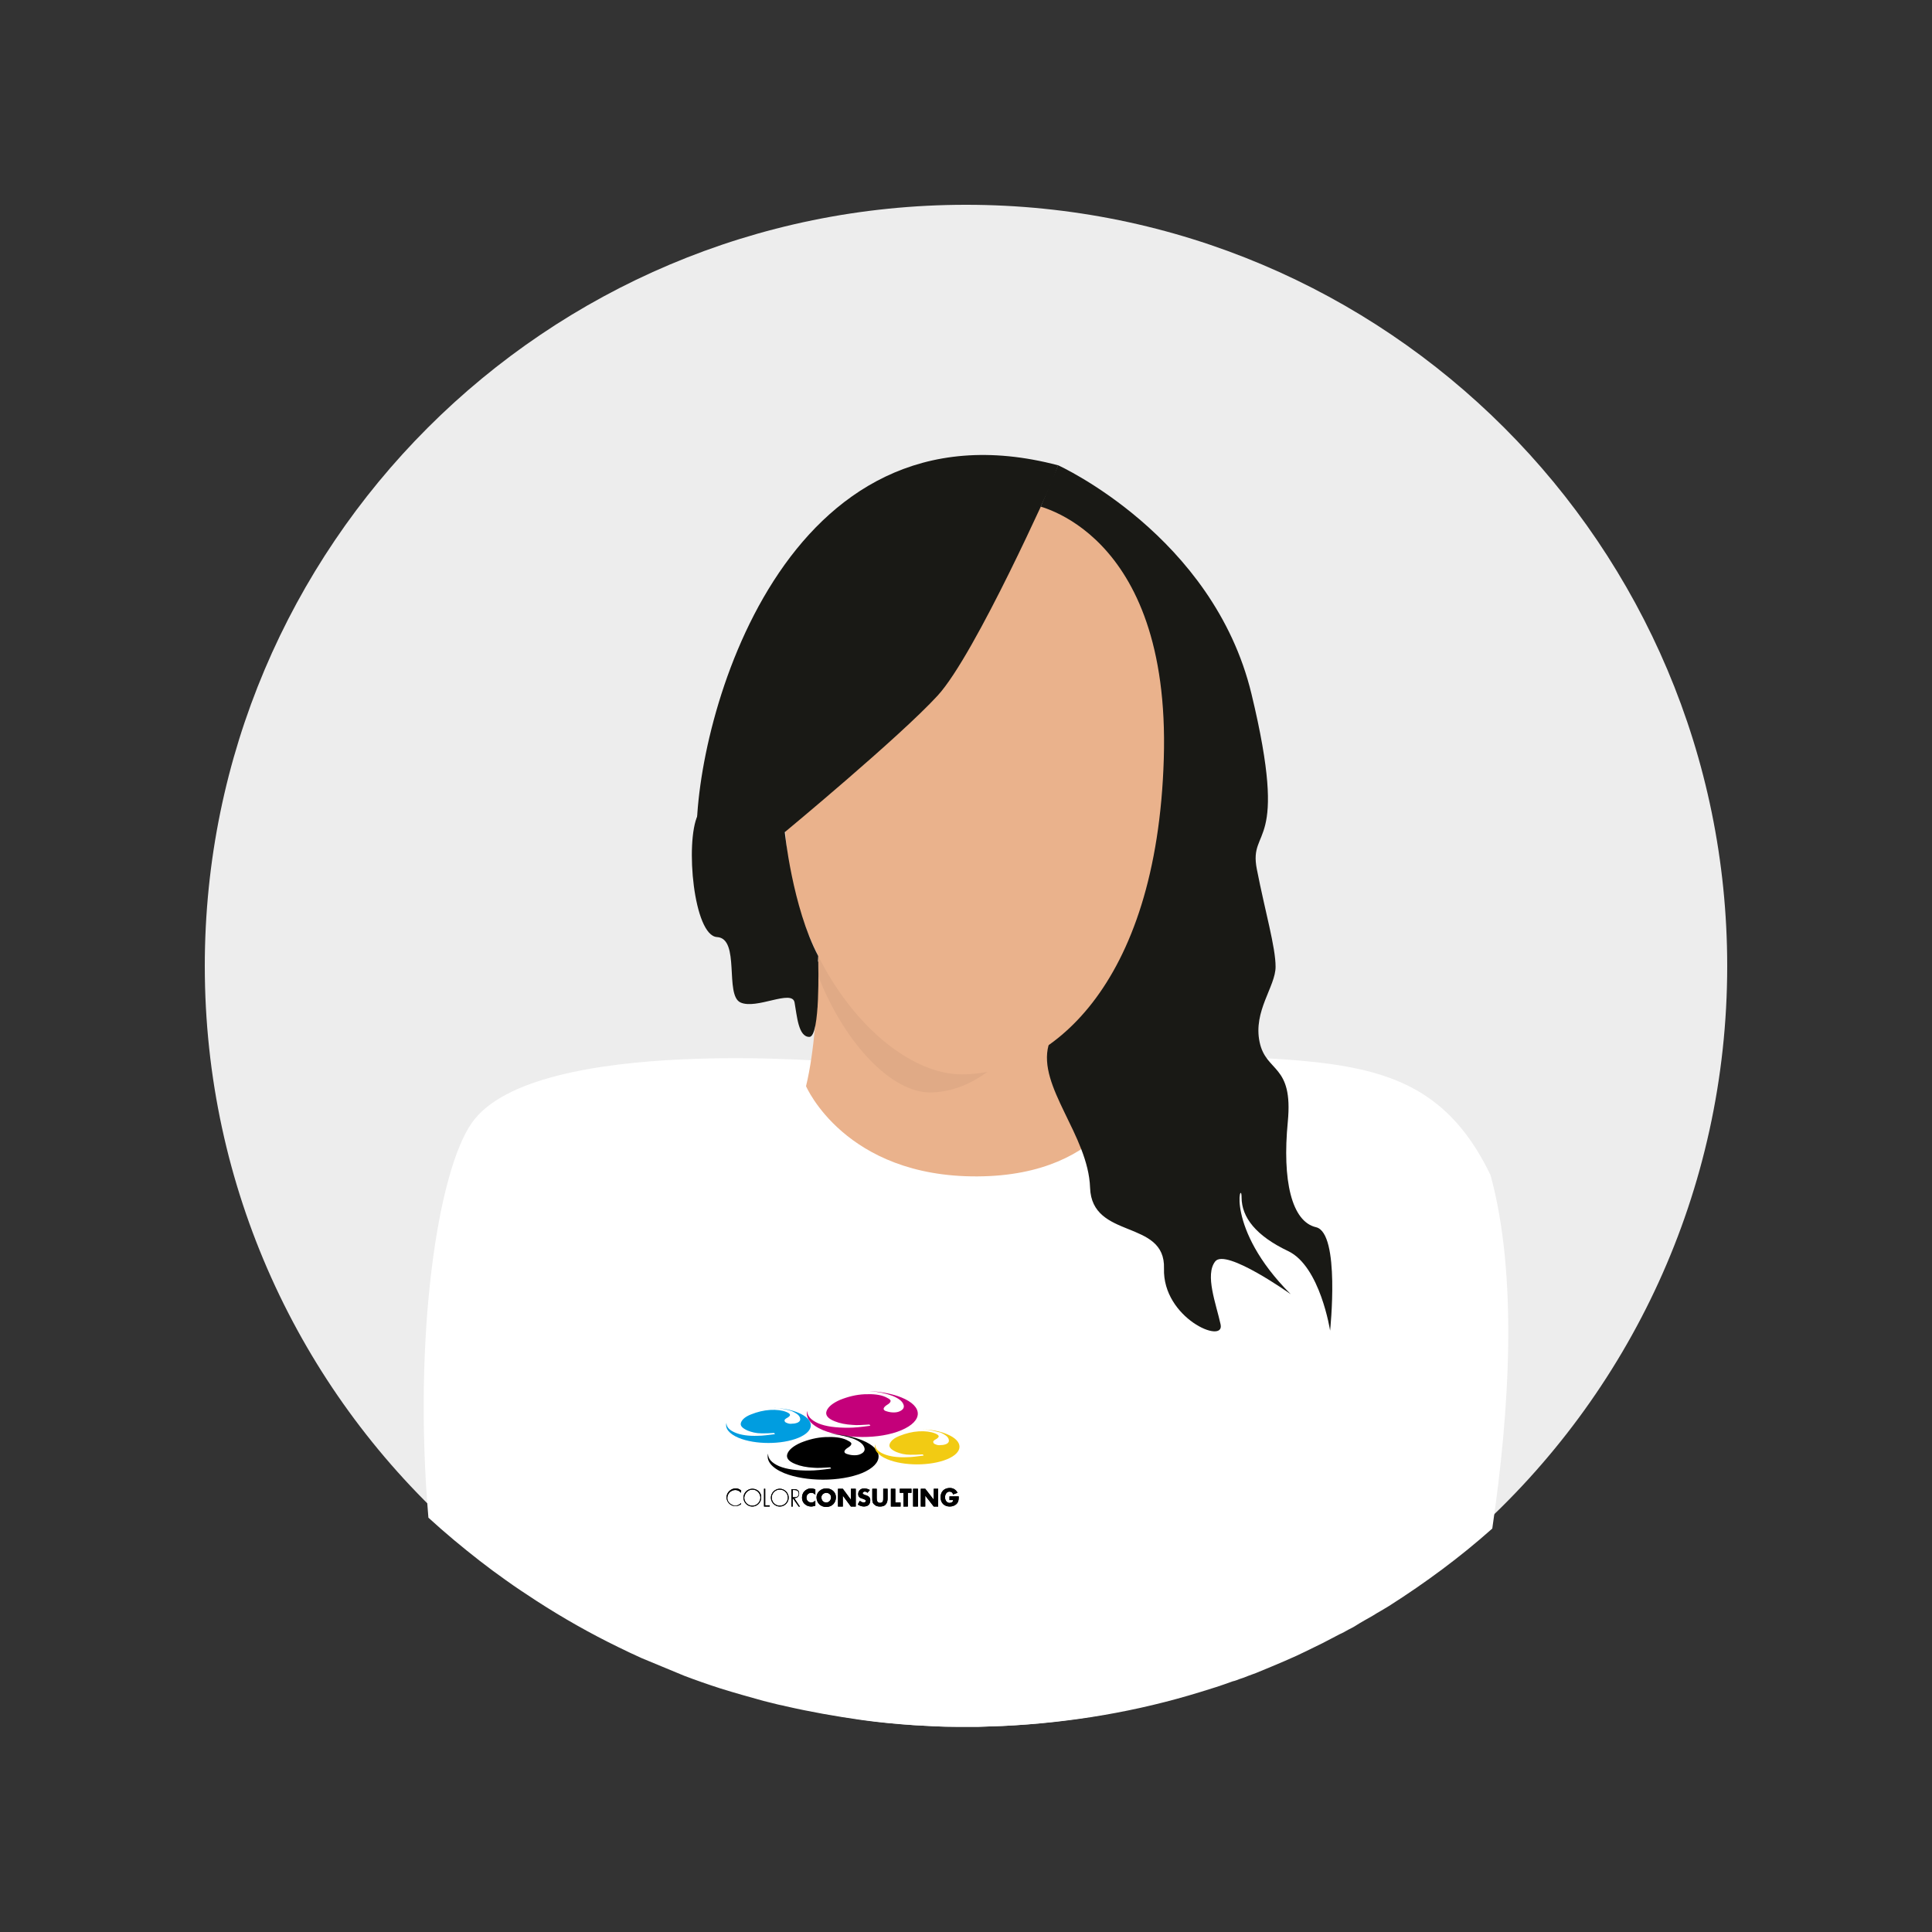 <?xml version="1.0" encoding="UTF-8"?> <svg xmlns="http://www.w3.org/2000/svg" id="Livello_1" version="1.1" viewBox="0 0 500 500"><rect x="0" y="0" width="500" height="500" fill="#333333" stroke="none"/><defs><style> .st0 { fill: #191915; } .st1 { fill: #e0aa86; } .st2 { fill: #009de0; } .st3 { fill: #fff; } .st4 { fill: #c4007a; } .st5 { fill: #eab28c; } .st6 { fill: #ededed; } .st7 { fill: #f2cb13; } </style></defs><path class="st6" d="M447,250c0,58.4-25.4,110.9-65.8,147-.31.28-.62.56-.93.82-7.94,7.08-16.52,13.41-25.57,19.18-.7.4-1.3.8-2,1.2-.7.4-1.4.8-2,1.2-.7.4-1.4.8-2.1,1.2-.7.4-1.4.8-2,1.2-.6.4-1.4.8-2,1.1-.7.4-1.4.8-2.1,1.1-.7.4-1.4.7-2.1,1.1s-1.4.7-2.1,1.1c-1.4.7-2.9,1.4-4.3,2.1-.7.3-1.4.7-2.1,1-1.98.9-4.01,1.77-6.04,2.62-1.35.56-2.7,1.12-4.06,1.68-.6.2-1.3.5-1.9.7-.7.3-1.5.6-2.2.8-.5.2-1,.4-1.4.5h-.1c-.14.05-.28.11-.43.15-2.56.94-5.21,1.79-7.77,2.55-15.6,4.8-31.9,7.6-48.9,8.4-2,.1-3.9.1-5.9.2h-5.8c-3.5,0-7-.2-10.4-.4-4.4-.3-8.7-.7-13-1.3-6.3-.9-12.6-2-18.7-3.4-.7-.2-1.5-.3-2.2-.5s-1.3-.3-2-.5c-.4-.1-.8-.2-1.2-.3-3.6-1-7.2-2-10.7-3.1-3.01-.97-5.98-2.01-8.91-3.12l-10.52-4.36c-1.94-.87-3.86-1.78-5.77-2.72-7-3.4-13.7-7.2-20.2-11.4-2.6-1.7-5.2-3.4-7.7-5.2-4.4-3.1-8.6-6.4-12.8-9.9-2.16-1.81-4.28-3.66-6.36-5.57-39.4-35.97-63.94-87.66-63.94-145.13,0-108.8,88.2-197,197-197s197,88.2,197,197h0Z"></path><path class="st3" d="M386.21,395.58c-8.3,7.4-17.27,14.02-26.74,20.05-.73.42-1.36.84-2.09,1.25-.73.42-1.46.84-2.09,1.25-.73.42-1.46.84-2.2,1.25-.73.42-1.46.84-2.09,1.25-.63.42-1.46.84-2.09,1.15-.73.42-1.46.84-2.2,1.15-.73.42-1.46.73-2.2,1.15s-1.46.73-2.2,1.15c-1.46.73-3.03,1.46-4.5,2.2-.73.31-1.46.73-2.2,1.05-2.07.94-4.19,1.85-6.32,2.74-1.41.59-2.82,1.17-4.25,1.76-.63.21-1.36.52-1.99.73-.73.31-1.57.63-2.3.84-.52.21-1.05.42-1.46.52h-.1c-.15.05-.29.11-.45.16-2.68.98-5.45,1.87-8.12,2.67-16.31,5.02-33.35,7.95-51.13,8.78-2.09.1-4.08.1-6.17.21h-6.06c-3.66,0-7.32-.21-10.87-.42-4.6-.31-9.1-.73-13.59-1.36-6.59-.94-13.17-2.09-19.55-3.56-.73-.21-1.57-.31-2.3-.52s-1.36-.31-2.09-.52c-.42-.1-.84-.21-1.25-.31-3.76-1.05-7.53-2.09-11.19-3.24-3.15-1.01-6.25-2.1-9.32-3.26l-11-4.56c-2.03-.91-4.04-1.86-6.03-2.84-7.32-3.56-14.32-7.53-21.12-11.92-2.72-1.78-5.44-3.56-8.05-5.44-4.6-3.24-8.99-6.69-13.38-10.35-2.26-1.89-4.48-3.83-6.65-5.82-3.98-46.82,2.33-89.65,11.31-102.27,16.25-22.86,96.32-15.52,96.32-15.52l85.96-2.4c41.06,2.7,65.98-.32,81.29,31.55,7.06,25.84,4.97,60.69.45,91.46h0Z"></path><path class="st5" d="M293.37,280.38s-6.11,23.89-40.41,24.07c-34.31.19-44.36-23.35-44.36-23.35,2.23-9.15,2.89-21.68,3.08-28.59.09-3.13.08-5.1.08-5.1h73.54c-.45,4.69-.18,9.1.49,13.06,2.01,11.98,7.59,19.91,7.59,19.91h-.01Z"></path><path class="st1" d="M269.34,260.25c-8.16,15.8-19.13,22.47-28.69,22.47s-21.74-11.9-28.97-30.29c.07-3.07.06-5.02.06-5.02h57.23c-.35,4.62-.14,8.95.39,12.85h-.01Z"></path><path class="st0" d="M273.84,120.41s40.12,18.15,50.03,59.13c9.9,40.98-.79,34.16,1.39,45.36,2.19,11.19,4.86,20.19,4.86,25.3s-5.83,11.44-4.14,19.47,8.76,5.59,7.3,20.68.97,25.79,7.3,27.25c6.33,1.46,3.65,26.77,3.65,26.77,0,0-2.56-16.65-10.86-20.59s-12.05-8.72-12.05-13.91-4.51,7.84,12.72,25.07c0,0-16.78-11.95-19.53-8.5s.23,11.03,1.38,16.32-15.05-1.61-14.65-14.48c.4-12.87-18.67-7.35-19.13-20.91s-13.66-26.17-10.74-36.88c2.92-10.7-2.03-139.37-2.03-139.37l4.49-10.71h.01Z"></path><path class="st5" d="M267.73,130.7s35.25,6.24,33.46,65.65c-1.78,59.41-30.01,81.69-52.28,81.69s-52.28-37.13-44.56-81.98c7.73-44.86,21.31-67.14,63.38-65.35h0Z"></path><path class="st0" d="M272.38,124.46s-19.91,44.86-29.71,55.55c-9.81,10.7-39.57,35.35-39.57,35.35,0,0,1.97,19.39,8.65,32.05,0,0-.49,9.84-.26,13.13s-30.71-14-31.2-43.86c-.49-29.86,22.46-115.02,93.55-96.26l-1.46,4.05h0Z"></path><path class="st0" d="M180.56,210.99c-3.28,7.03-1.05,31.17,5.01,31.52s1.91,15,6.05,16.92,13.37-3.5,14.01,0,.96,8.92,3.83,8.92,2.3-19.4,2.3-19.4l-31.19-37.97h-.01Z"></path><g><path class="st4" d="M225.13,359.99c2.93.21,5.86.73,8.16,1.67,5.65,2.3,5.65,6.06,0,8.47-5.65,2.4-14.64,2.3-20.28,0-3.24-1.36-4.6-3.24-4.08-5.02v.1c0,1.25.94,2.3,2.82,3.14,1.99.84,4.6,1.15,7.74,1.15,1.67,0,3.56-.21,5.75-.52l-.21-.31c-1.78.1-3.24.21-4.29.1-1.88-.1-3.45-.42-4.71-.94-1.88-.73-2.51-1.67-2.09-2.72s1.57-1.99,3.45-2.82c2.09-.84,4.18-1.36,6.38-1.46s4.08.1,5.44.73c.63.31,1.05.52,1.25.84.1.31-.1.63-.52.94l-.63.42c-.42.31-.63.63-.63.84,0,.31.31.52.73.63.63.21,1.25.31,1.88.31s1.15-.1,1.57-.31c.94-.42,1.25-1.05.94-1.78-.31-.84-1.25-1.57-2.82-2.2-1.67-.63-3.66-1.05-5.86-1.25h0Z"></path><path d="M214.98,371.07c2.93.21,5.86.73,8.16,1.67,5.65,2.3,5.65,6.06,0,8.47-5.65,2.3-14.64,2.3-20.28,0-3.24-1.36-4.6-3.24-4.08-5.02v.1c0,1.25.94,2.3,2.82,3.14,1.99.84,4.6,1.15,7.74,1.15,1.67,0,3.56-.21,5.75-.52l-.21-.31c-1.78.1-3.24.21-4.29.1-1.88-.1-3.45-.42-4.71-.94-1.88-.73-2.51-1.67-2.09-2.72s1.57-1.99,3.45-2.82c2.09-.84,4.18-1.36,6.38-1.46s4.08.1,5.44.73c.63.31,1.05.52,1.25.84.1.31-.1.63-.52.94l-.63.42c-.42.31-.63.63-.63.84,0,.31.31.52.73.63.63.21,1.25.31,1.88.31s1.15-.1,1.57-.31c.94-.42,1.25-1.05.94-1.78-.31-.84-1.25-1.57-2.82-2.2-1.78-.63-3.76-1.05-5.86-1.25h0Z"></path><path class="st7" d="M238.93,369.92c2.3.1,4.5.52,6.17,1.25,4.29,1.78,4.29,4.71,0,6.48s-11.19,1.78-15.47,0c-2.51-1.05-3.56-2.51-3.14-3.87v.1c0,.94.73,1.78,2.2,2.4,1.46.63,3.45.94,5.96.84,1.25,0,2.72-.21,4.39-.42l-.21-.31c-1.36.1-2.4.1-3.24.1-1.46,0-2.61-.31-3.66-.73-1.36-.63-1.99-1.25-1.67-2.09s1.25-1.57,2.61-2.09c1.57-.63,3.24-1.05,4.91-1.15s3.14.1,4.18.52c.52.21.84.42.94.63s0,.42-.42.73l-.52.31c-.31.21-.52.42-.42.63,0,.21.21.42.52.52.42.21.94.31,1.46.21.52,0,.94-.1,1.25-.21.73-.31.94-.73.73-1.36-.21-.63-.94-1.15-2.09-1.67-1.36-.31-2.82-.73-4.5-.84h0Z"></path><path class="st2" d="M200.45,364.38c2.3.1,4.5.52,6.17,1.25,4.29,1.78,4.29,4.71,0,6.48s-11.19,1.78-15.47,0c-2.51-1.05-3.56-2.51-3.14-3.87v.1c0,.94.73,1.78,2.2,2.4,1.46.63,3.45.94,5.96.84,1.25,0,2.72-.21,4.39-.42l-.21-.31c-1.36.1-2.4.1-3.24.1-1.46,0-2.61-.31-3.66-.73-1.36-.63-1.99-1.25-1.67-2.09.31-.84,1.25-1.57,2.61-2.09,1.57-.63,3.24-1.05,4.91-1.15,1.67-.1,3.14.1,4.18.52.52.21.84.42.94.63s0,.42-.42.73l-.52.31c-.31.21-.52.42-.42.63,0,.21.21.42.52.52.42.21.94.31,1.46.21.52,0,.94-.1,1.25-.21.73-.31.94-.73.73-1.36-.21-.63-.94-1.15-2.09-1.67-1.25-.42-2.82-.73-4.5-.84h0Z"></path><path d="M191.88,385.82c-.42-.42-.94-.63-1.46-.63-1.25,0-2.4,1.05-2.4,2.3s1.05,2.3,2.3,2.3c.52,0,1.05-.21,1.46-.52v-.31c-.31.42-1.05.73-1.46.73-.52,0-1.05-.31-1.46-.63-.42-.42-.63-.84-.63-1.36,0-1.15.94-2.09,2.09-2.09.52,0,1.15.31,1.46.73v-.52h.1Z"></path><path d="M194.7,385.29c-1.25,0-2.3,1.05-2.3,2.3s1.05,2.3,2.3,2.3,2.3-1.05,2.3-2.3c.1-1.25-.94-2.3-2.3-2.3h0ZM194.7,385.5c1.15,0,2.09.94,2.09,2.09s-.94,2.09-2.09,2.09-2.09-.94-2.09-2.09c.1-1.15,1.05-2.09,2.09-2.09h0Z"></path><polygon points="198.04 385.29 197.73 385.29 197.73 389.89 199.19 389.89 199.19 389.58 198.04 389.58 198.04 385.29"></polygon><path d="M201.81,385.29c-1.25,0-2.3,1.05-2.3,2.3s1.05,2.3,2.3,2.3,2.3-1.05,2.3-2.3-1.05-2.3-2.3-2.3h0ZM201.81,385.5c1.15,0,2.09.94,2.09,2.09s-.94,2.09-2.09,2.09-2.09-.94-2.09-2.09.94-2.09,2.09-2.09h0Z"></path><path d="M205.57,387.7c.73,0,1.25-.42,1.25-1.15,0-.42-.1-.73-.42-.94-.31-.21-.63-.21-1.05-.21h-.52v4.5h.31v-2.09h.1l1.46,2.09h.31l-1.46-2.2h0ZM205.15,387.49v-1.88h.21c.31,0,.52,0,.84.1s.52.52.52.84-.1.52-.31.73-.52.21-.84.21h-.42Z"></path><path d="M210.91,385.4c-.31-.1-.73-.21-1.05-.21-.63,0-1.25.31-1.67.73-.42.42-.63,1.05-.63,1.67s.21,1.25.73,1.67c.42.42,1.05.63,1.67.63.31,0,.63-.1,1.05-.21v-1.36c-.21.31-.63.52-1.05.52-.73,0-1.25-.52-1.25-1.25s.52-1.25,1.25-1.25c.42,0,.84.21,1.05.52v-1.46h-.1,0Z"></path><path d="M213.83,385.19c-1.25,0-2.51.94-2.51,2.3,0,1.46,1.05,2.51,2.51,2.51s2.51-1.05,2.51-2.51c0-1.36-1.15-2.3-2.51-2.3h0ZM213.83,386.34c.73,0,1.25.52,1.25,1.15,0,.73-.52,1.36-1.25,1.36s-1.25-.52-1.25-1.36c0-.63.63-1.15,1.25-1.15h0Z"></path><polygon points="216.87 389.89 218.12 389.89 218.12 387.07 218.12 387.07 220.21 389.89 221.47 389.89 221.47 385.29 220.21 385.29 220.21 388.12 220.21 388.12 218.12 385.29 216.87 385.29 216.87 389.89"></polygon><path d="M225.13,385.61c-.42-.21-.94-.42-1.46-.42-.94,0-1.57.63-1.57,1.46s.52,1.05,1.25,1.25c.21.1.73.21.73.52s-.31.42-.52.42c-.42,0-.73-.21-1.05-.42l-.52.94c.42.31,1.05.52,1.57.52.42,0,.94-.1,1.25-.42s.42-.73.42-1.25c0-.73-.52-1.05-1.15-1.25l-.31-.1c-.21-.1-.52-.21-.52-.42s.31-.42.52-.42c.31,0,.52.1.73.31l.63-.73h0Z"></path><path d="M228.58,385.29v2.4c0,.63,0,1.25-.84,1.25-.73,0-.84-.63-.84-1.25v-2.4h-1.15v2.51c0,.63,0,1.15.52,1.57.42.42.94.52,1.46.52s1.15-.1,1.46-.52c.42-.42.52-1.05.52-1.57v-2.51h-1.15,0Z"></path><polygon points="231.71 385.29 230.56 385.29 230.56 389.89 233.07 389.89 233.07 388.85 231.71 388.85 231.71 385.29"></polygon><polygon points="234.95 386.34 235.89 386.34 235.89 385.29 232.86 385.29 232.86 386.34 233.8 386.34 233.8 389.89 234.95 389.89 234.95 386.34"></polygon><polygon points="237.57 385.29 236.31 385.29 236.31 389.89 237.57 389.89 237.57 385.29"></polygon><polygon points="238.3 389.89 239.45 389.89 239.45 387.07 239.45 387.07 241.65 389.89 242.8 389.89 242.8 385.29 241.65 385.29 241.65 388.12 241.65 388.12 239.45 385.29 238.3 385.29 238.3 389.89"></polygon><path d="M245.72,387.28v.94h.94c0,.52-.42.73-.94.73-.73,0-1.15-.73-1.15-1.46s.42-1.46,1.15-1.46c.52,0,.84.31.94.73l1.15-.42c-.42-.84-1.15-1.25-1.99-1.25-1.46,0-2.4.94-2.4,2.4s.94,2.4,2.4,2.4c.73,0,1.46-.31,1.88-.84s.42-1.15.42-1.78h-2.4Z"></path><path d="M191.88,385.82c-.42-.42-.94-.63-1.46-.63-1.25,0-2.4,1.05-2.4,2.3s1.05,2.3,2.3,2.3c.52,0,1.05-.21,1.46-.52v-.31c-.31.42-1.05.73-1.46.73-.52,0-1.05-.31-1.46-.63-.42-.42-.63-.84-.63-1.36,0-1.15.94-2.09,2.09-2.09.52,0,1.15.31,1.46.73v-.52h.1Z"></path><path d="M194.7,385.29c-1.25,0-2.3,1.05-2.3,2.3s1.05,2.3,2.3,2.3,2.3-1.05,2.3-2.3c.1-1.25-.94-2.3-2.3-2.3h0ZM194.7,385.5c1.15,0,2.09.94,2.09,2.09s-.94,2.09-2.09,2.09-2.09-.94-2.09-2.09c.1-1.15,1.05-2.09,2.09-2.09h0Z"></path><polygon points="198.04 385.29 197.73 385.29 197.73 389.89 199.19 389.89 199.19 389.58 198.04 389.58 198.04 385.29"></polygon><path d="M201.81,385.29c-1.25,0-2.3,1.05-2.3,2.3s1.05,2.3,2.3,2.3,2.3-1.05,2.3-2.3-1.05-2.3-2.3-2.3h0ZM201.81,385.5c1.15,0,2.09.94,2.09,2.09s-.94,2.09-2.09,2.09-2.09-.94-2.09-2.09.94-2.09,2.09-2.09h0Z"></path><path d="M205.57,387.7c.73,0,1.25-.42,1.25-1.15,0-.42-.1-.73-.42-.94-.31-.21-.63-.21-1.05-.21h-.52v4.5h.31v-2.09h.1l1.46,2.09h.31l-1.46-2.2h0ZM205.15,387.49v-1.88h.21c.31,0,.52,0,.84.1s.52.52.52.84-.1.52-.31.73-.52.21-.84.21h-.42Z"></path><path d="M210.91,385.4c-.31-.1-.73-.21-1.05-.21-.63,0-1.25.31-1.67.73-.42.42-.63,1.05-.63,1.67s.21,1.25.73,1.67c.42.42,1.05.63,1.67.63.31,0,.63-.1,1.05-.21v-1.36c-.21.31-.63.52-1.05.52-.73,0-1.25-.52-1.25-1.25s.52-1.25,1.25-1.25c.42,0,.84.21,1.05.52v-1.46h-.1,0Z"></path><path d="M213.83,385.19c-1.25,0-2.51.94-2.51,2.3,0,1.46,1.05,2.51,2.51,2.51s2.51-1.05,2.51-2.51c0-1.36-1.15-2.3-2.51-2.3h0ZM213.83,386.34c.73,0,1.25.52,1.25,1.15,0,.73-.52,1.36-1.25,1.36s-1.25-.52-1.25-1.36c0-.63.63-1.15,1.25-1.15h0Z"></path><polygon points="216.87 389.89 218.12 389.89 218.12 387.07 218.12 387.07 220.21 389.89 221.47 389.89 221.47 385.29 220.21 385.29 220.21 388.12 220.21 388.12 218.12 385.29 216.87 385.29 216.87 389.89"></polygon><path d="M225.13,385.61c-.42-.21-.94-.42-1.46-.42-.94,0-1.57.63-1.57,1.46s.52,1.05,1.25,1.25c.21.1.73.21.73.52s-.31.42-.52.42c-.42,0-.73-.21-1.05-.42l-.52.94c.42.31,1.05.52,1.57.52.42,0,.94-.1,1.25-.42s.42-.73.42-1.25c0-.73-.52-1.05-1.15-1.25l-.31-.1c-.21-.1-.52-.21-.52-.42s.31-.42.52-.42c.31,0,.52.1.73.31l.63-.73h0Z"></path><path d="M228.58,385.29v2.4c0,.63,0,1.25-.84,1.25-.73,0-.84-.63-.84-1.25v-2.4h-1.15v2.51c0,.63,0,1.15.52,1.57.42.42.94.52,1.46.52s1.15-.1,1.46-.52c.42-.42.52-1.05.52-1.57v-2.51h-1.15,0Z"></path><polygon points="231.71 385.29 230.56 385.29 230.56 389.89 233.07 389.89 233.07 388.85 231.71 388.85 231.71 385.29"></polygon><polygon points="234.95 386.34 235.89 386.34 235.89 385.29 232.86 385.29 232.86 386.34 233.8 386.34 233.8 389.89 234.95 389.89 234.95 386.34"></polygon><polygon points="237.57 385.29 236.31 385.29 236.31 389.89 237.57 389.89 237.57 385.29"></polygon><polygon points="238.3 389.89 239.45 389.89 239.45 387.07 239.45 387.07 241.65 389.89 242.8 389.89 242.8 385.29 241.65 385.29 241.65 388.12 241.65 388.12 239.45 385.29 238.3 385.29 238.3 389.89"></polygon><path d="M245.72,387.28v.94h.94c0,.52-.42.73-.94.73-.73,0-1.15-.73-1.15-1.46s.42-1.46,1.15-1.46c.52,0,.84.31.94.73l1.15-.42c-.42-.84-1.15-1.25-1.99-1.25-1.46,0-2.4.94-2.4,2.4s.94,2.4,2.4,2.4c.73,0,1.46-.31,1.88-.84s.42-1.15.42-1.78h-2.4Z"></path></g></svg> 